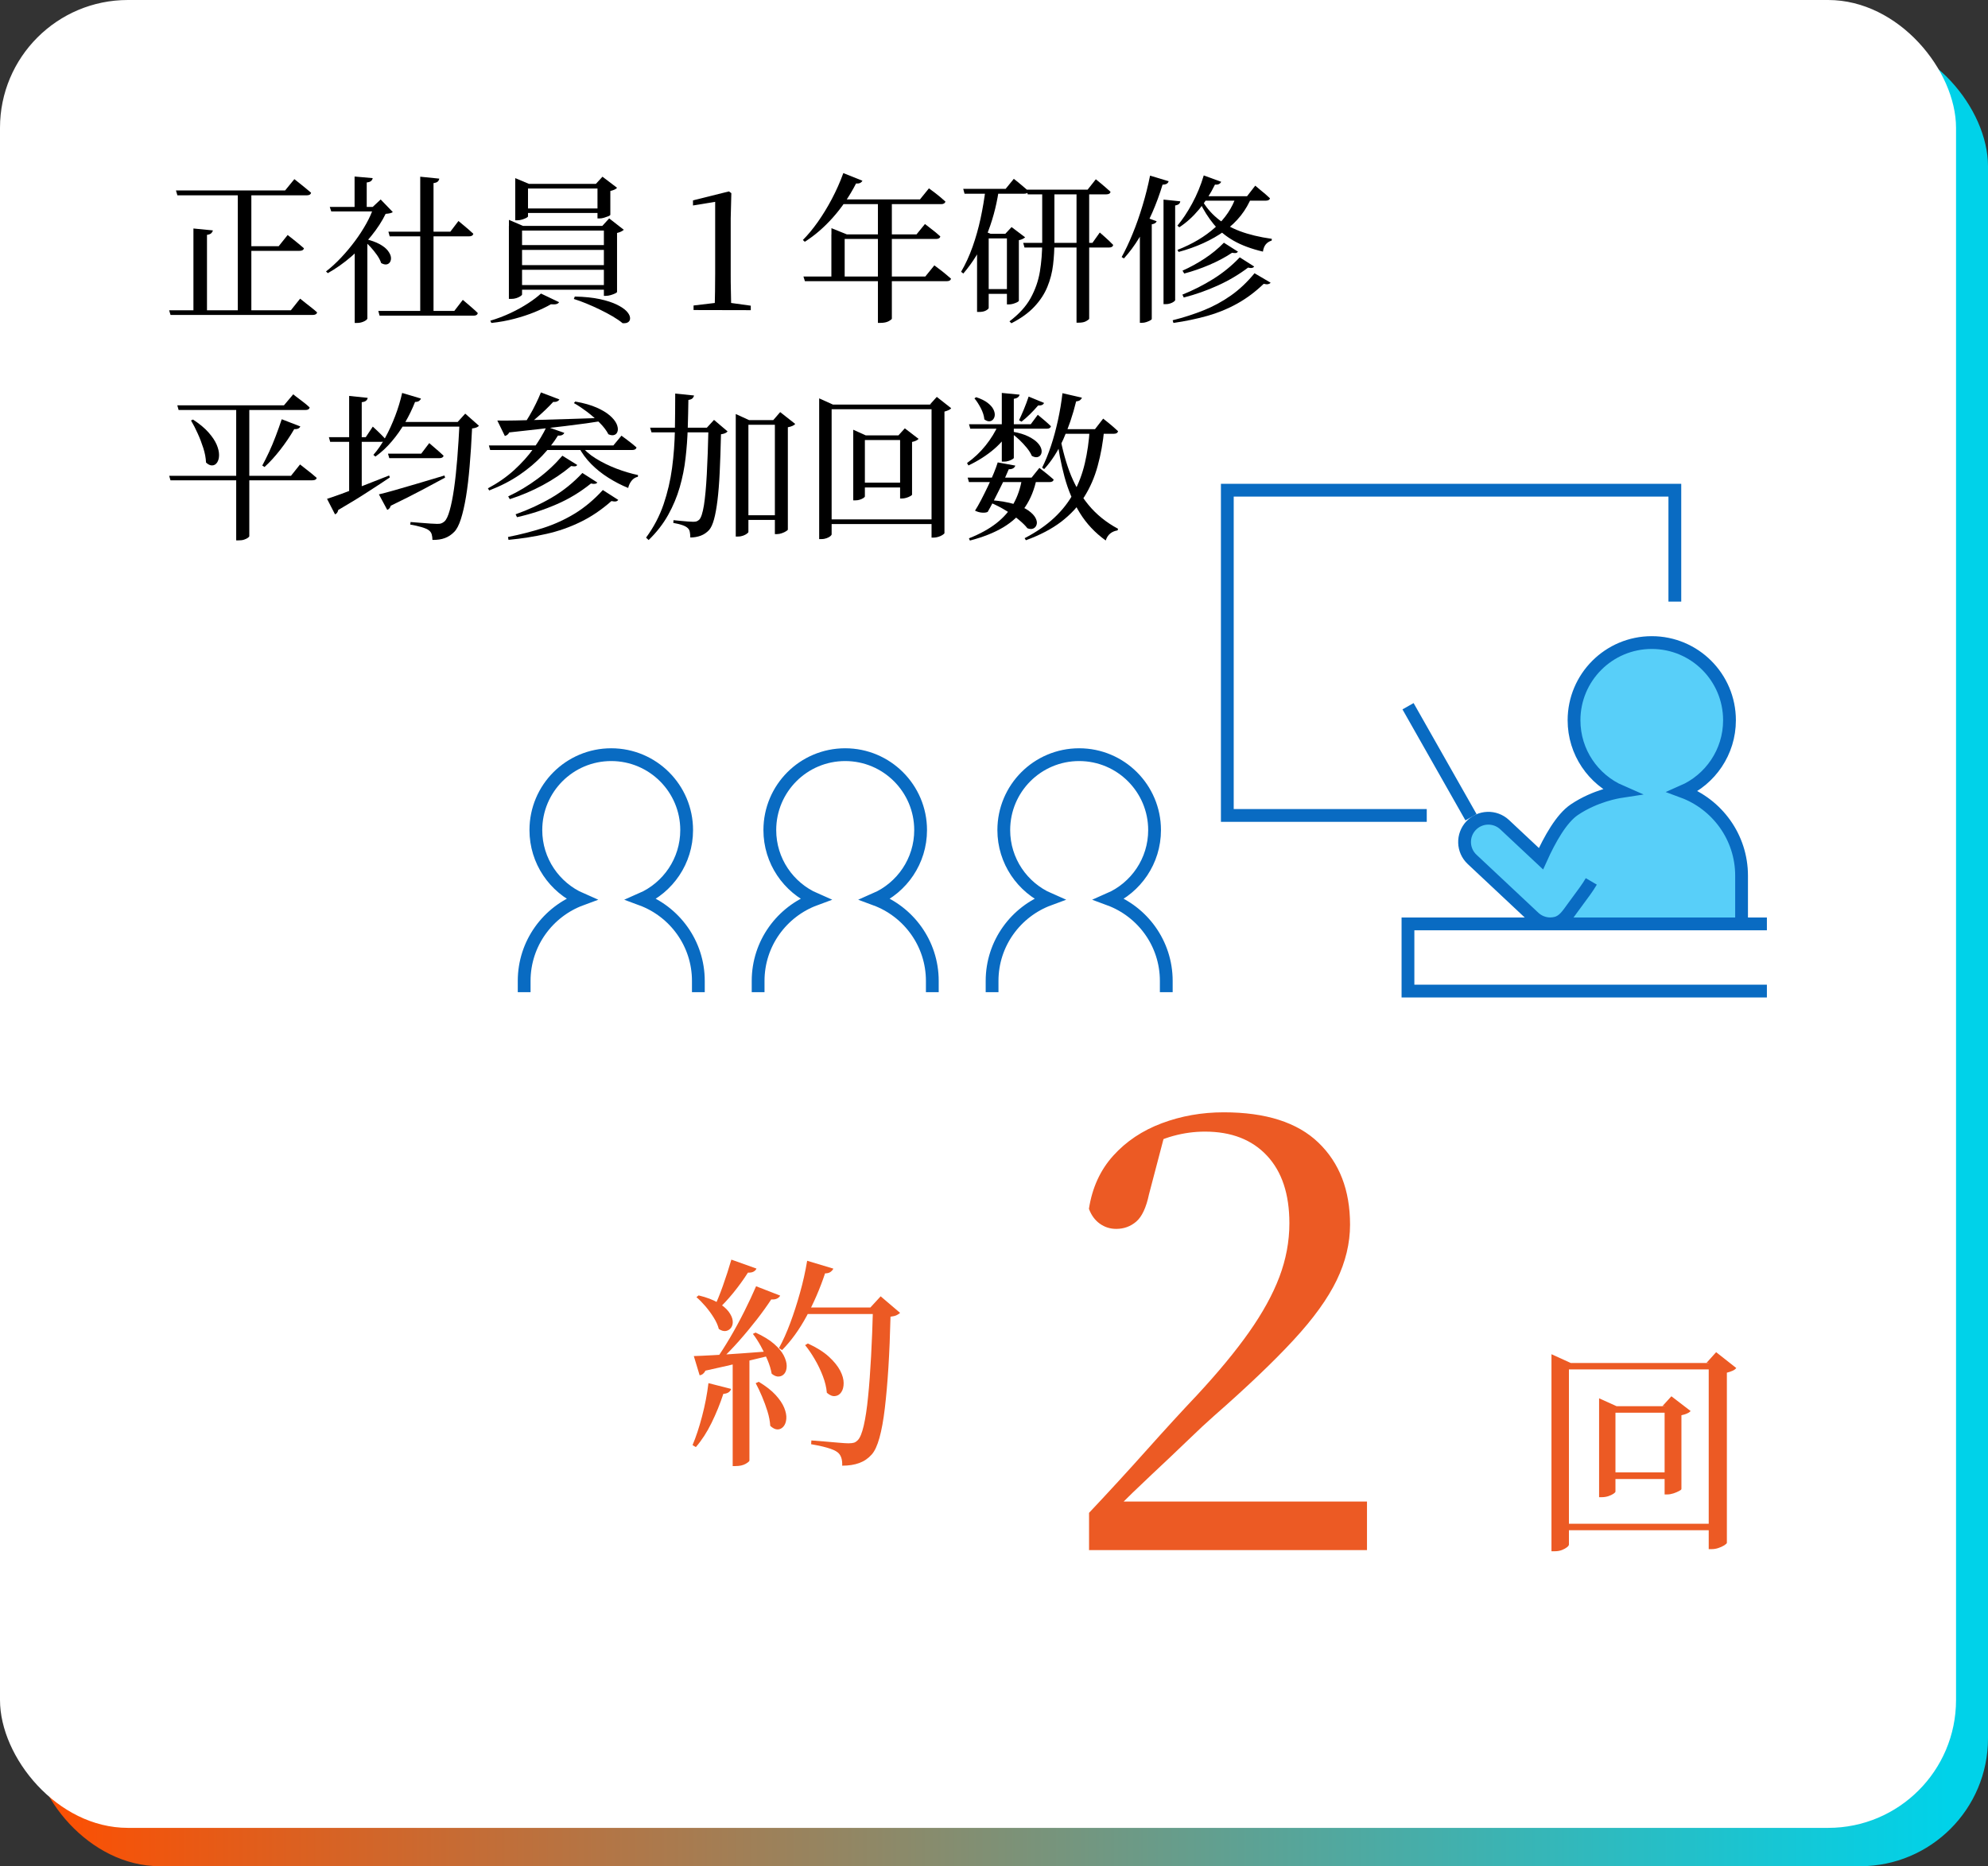 <?xml version="1.0" encoding="UTF-8"?>
<svg id="_レイヤー_6" data-name="レイヤー 6" xmlns="http://www.w3.org/2000/svg" width="311" height="292" xmlns:xlink="http://www.w3.org/1999/xlink" viewBox="0 0 311 292">
  <rect x="0" y="0" width="311" height="292" fill="#333333" stroke="none"/>
  <defs>
    <linearGradient id="_名称未設定グラデーション_4" data-name="名称未設定グラデーション 4" x1="5" y1="149" x2="311" y2="149" gradientUnits="userSpaceOnUse">
      <stop offset="0" stop-color="#ff4e00"/>
      <stop offset=".98" stop-color="#00d2e9"/>
    </linearGradient>
  </defs>
  <rect x="5" y="6" width="306" height="286" rx="20" ry="20" style="fill: url(#_名称未設定グラデーション_4);"/>
  <rect width="306" height="286" rx="20" ry="20" style="fill: #fff;"/>
  <g>
    <path d="M26.45,48.55h19.05l1.45-1.82c.35.28.66.53.94.75.27.22.57.45.88.69.31.24.59.48.84.71-.07.27-.3.4-.7.4h-22.23l-.22-.73ZM27.53,29.8h17.07l1.45-1.77c.35.27.66.51.92.73.27.22.55.45.85.69.3.24.58.48.85.71-.07.27-.29.4-.67.4h-20.25l-.22-.75ZM30.25,35.75l3.05.3c-.03.17-.12.31-.25.44s-.36.21-.67.26v12.08h-2.12v-13.08ZM37.2,29.8h2.12v19.03h-2.12v-19.03ZM38.2,38.52h5.4l1.4-1.75c.33.27.63.5.9.71.27.21.54.43.84.68s.56.47.81.69c-.07.27-.3.4-.7.4h-8.65v-.73Z"/>
    <path d="M58.45,32.38h-.15l1.25-1.17,1.9,1.97c-.18.15-.56.24-1.12.28-.55,1.13-1.29,2.28-2.23,3.44s-1.98,2.24-3.15,3.25c-1.17,1.01-2.39,1.87-3.67,2.59l-.28-.27c.82-.63,1.61-1.36,2.38-2.18.77-.82,1.48-1.67,2.15-2.57.67-.9,1.25-1.8,1.76-2.71.51-.91.9-1.78,1.16-2.61ZM51.6,32.38h7.62v.7h-7.4l-.23-.7ZM55.47,27.62l2.83.25c-.02.17-.1.31-.24.44s-.37.2-.69.24v4.23h-1.9v-5.15ZM57.47,36.75v13.12s-.07.12-.2.23c-.13.1-.33.2-.58.29-.25.09-.53.14-.85.14h-.35v-12.05l1.97-1.73ZM57.12,37.38c.93.23,1.68.5,2.25.81.57.31.99.64,1.28,1,.28.36.45.69.5,1,.05.31,0,.57-.12.79-.13.22-.32.35-.56.39-.24.04-.52-.03-.84-.21-.13-.4-.35-.82-.65-1.25-.3-.43-.64-.85-1.01-1.26s-.74-.75-1.09-1.04l.25-.23ZM59.17,48.65h11.9l1.33-1.73c.32.27.6.5.84.71s.5.43.76.66c.27.23.52.47.75.7-.07.27-.28.4-.65.4h-14.72l-.2-.75ZM60.75,36.25h9.7l1.27-1.67c.3.25.58.48.83.69s.51.43.78.66c.27.23.51.45.72.65-.07.27-.29.4-.67.4h-12.42l-.2-.73ZM65.75,27.65l2.97.3c-.03.18-.11.34-.24.46s-.35.2-.66.24v20.5h-2.08v-21.5Z"/>
    <path d="M86.2,47.6c-.72.42-1.57.82-2.55,1.23-.98.4-2.05.75-3.19,1.05-1.14.3-2.34.52-3.59.65l-.17-.35c1.08-.32,2.14-.72,3.16-1.2,1.03-.48,1.95-1,2.78-1.54.83-.54,1.49-1.05,1.99-1.51l2.83,1.35c-.07.13-.2.23-.39.29-.19.06-.48.07-.86.04ZM79.62,35.35v-.95l2.2.95h13.55v.73h-13.7v10c0,.07-.09.16-.26.27-.17.12-.39.22-.64.3-.25.08-.53.12-.83.12h-.33v-11.42ZM80.6,28.77v-.9l2.15.9h11.4v.73h-11.55v4.35c0,.07-.09.15-.26.24-.18.09-.39.18-.65.26-.26.08-.52.12-.79.12h-.3v-5.7ZM80.97,38.35h14.62v.75h-14.62v-.75ZM80.97,41.48h14.65v.73h-14.65v-.73ZM80.97,44.6h14.7v.73h-14.7v-.73ZM81.95,32.62h12.17v.7h-12.17v-.7ZM89.92,46.4c1.53.03,2.84.17,3.91.4,1.07.23,1.95.52,2.64.85.68.33,1.19.68,1.53,1.02.33.35.52.68.56.99.04.31-.04.55-.24.71-.2.17-.51.23-.92.2-.42-.35-.93-.7-1.54-1.06-.61-.36-1.27-.71-1.99-1.06-.72-.35-1.43-.67-2.14-.96-.71-.29-1.36-.53-1.96-.71l.15-.38ZM93.47,28.77h-.25l1.03-1.12,2.28,1.73c-.07.1-.2.2-.4.29-.2.09-.42.16-.65.21v3.75s-.1.12-.3.2-.43.16-.69.24-.49.11-.69.11h-.33v-5.4ZM94.47,35.35h-.25l1.08-1.18,2.28,1.78c-.07.08-.2.17-.39.27s-.41.17-.66.23v9.25s-.1.12-.29.21c-.19.09-.42.18-.69.26-.27.08-.52.12-.75.12h-.33v-10.95Z"/>
    <path d="M111.8,48.5c.05-1.93.08-3.86.08-5.77v-11.15l-3.47.57v-.8l5.62-1.4.38.27-.1,3.95v8.55c0,.93,0,1.89.03,2.86s.03,1.95.05,2.91h-2.58ZM108.5,48.5v-.7l3.53-.42h2.17l3.25.45v.7l-8.95-.02Z"/>
    <path d="M131.92,27.08l3,1.2c-.07.13-.17.24-.33.33s-.38.12-.67.1c-1.03,2-2.24,3.77-3.62,5.32-1.38,1.55-2.85,2.82-4.4,3.8l-.3-.28c.78-.78,1.56-1.72,2.34-2.82.77-1.1,1.51-2.3,2.2-3.61.69-1.31,1.29-2.65,1.79-4.04ZM125.7,43.27h19.05l1.42-1.75c.35.27.66.5.94.71.27.21.56.43.85.68s.56.47.81.69c-.05.27-.28.4-.7.4h-22.15l-.23-.73ZM130.07,36.67v-.97l2.4.97h-.33v7.05h-2.08v-7.05ZM131.25,31.2h12.67l1.4-1.73c.35.25.66.48.93.69.27.21.54.43.84.67.29.24.56.48.81.71-.03.13-.11.23-.22.3-.12.07-.26.1-.42.1h-16.35l.35-.75ZM131.15,36.67h12.23l1.32-1.62c.32.25.6.47.85.66.25.19.51.4.79.62.28.23.53.45.76.66-.05.27-.28.4-.67.4h-15.28v-.73ZM137.35,31.2h2.17v18.67c-.02.08-.18.21-.5.39-.32.17-.75.26-1.3.26h-.38v-19.32Z"/>
    <path d="M154.17,29.55h2.05v.4c-.38,2.48-1.03,4.81-1.92,6.97-.9,2.17-2.1,4.12-3.6,5.88l-.35-.27c.7-1.2,1.3-2.51,1.8-3.92s.92-2.89,1.25-4.43c.33-1.53.59-3.07.78-4.62ZM150.7,29.55h6.62l1.28-1.57c.3.23.57.45.81.65.24.2.5.41.76.64.27.22.51.44.72.64-.07.27-.29.4-.67.4h-9.33l-.2-.75ZM154.67,36.58v11.6c0,.1-.13.23-.4.39s-.64.24-1.12.24h-.3v-11l1.08-1.67,1.05.45h-.3ZM153.62,45.23h4.82v.75h-4.82v-.75ZM153.7,36.58h4.8v.72h-4.8v-.72ZM157.52,36.58h-.25l.98-1.05,2.12,1.6c-.08.08-.21.17-.39.26s-.37.15-.59.19v9.5s-.09.12-.27.21-.39.17-.62.24c-.23.07-.46.1-.68.1h-.3v-11.05ZM163.05,29.67h1.9v8.18c0,1.2-.07,2.4-.21,3.59-.14,1.19-.44,2.34-.89,3.44s-1.12,2.13-2.03,3.1c-.9.97-2.1,1.83-3.6,2.6l-.3-.3c1.48-1.12,2.59-2.33,3.31-3.64.72-1.31,1.21-2.7,1.45-4.16.24-1.47.36-3,.36-4.6v-8.2ZM160.07,38h10.83l1.15-1.62c.28.25.54.48.76.67.22.2.46.41.7.64.24.23.45.44.64.64-.07.27-.28.4-.65.4h-13.23l-.2-.73ZM160.57,29.67h9.58l1.28-1.62c.32.25.59.48.83.68.23.2.48.41.75.64.27.23.51.44.72.64-.05.27-.28.4-.67.4h-12.28l-.2-.73ZM168.42,29.67h1.97v20.2c0,.07-.15.19-.44.36-.29.18-.7.26-1.21.26h-.33v-20.83Z"/>
    <path d="M179.92,27.48l2.9.88c-.05.17-.15.3-.3.39-.15.09-.37.14-.65.14-.45,1.5-.99,2.96-1.61,4.38-.62,1.42-1.31,2.73-2.05,3.95s-1.54,2.29-2.39,3.22l-.35-.22c.58-1.05,1.16-2.27,1.72-3.65.57-1.38,1.08-2.85,1.55-4.41.47-1.56.86-3.11,1.17-4.66ZM178.32,35.02l.78-1.07,1.85.67c-.05.12-.13.22-.25.3-.12.08-.29.14-.52.18v14.82c0,.05-.08.12-.24.21-.16.09-.35.18-.59.26s-.47.12-.7.12h-.33v-15.5ZM182.02,31.23l2.62.27c-.02.17-.08.3-.2.41-.12.11-.32.19-.6.24v14.8c0,.07-.08.15-.22.26-.15.11-.34.2-.56.27-.23.08-.46.11-.69.11h-.35v-16.38ZM196.25,42.75l2.52,1.48c-.08.12-.21.19-.38.23s-.4.02-.7-.05c-1.32,1.27-2.71,2.3-4.17,3.11s-3.02,1.45-4.67,1.91-3.41.83-5.28,1.1l-.12-.42c1.72-.43,3.33-.95,4.85-1.56,1.52-.61,2.94-1.38,4.26-2.31,1.32-.93,2.55-2.09,3.69-3.48ZM188.32,27.45l2.73,1c-.07.13-.18.25-.34.34-.16.09-.37.12-.64.09-.7,1.43-1.53,2.73-2.49,3.88s-1.99,2.08-3.09,2.8l-.3-.25c.78-.92,1.55-2.07,2.3-3.45s1.36-2.85,1.82-4.4ZM193.38,30.7h2.47c-.88,2.22-2.32,4.04-4.31,5.46-1.99,1.42-4.38,2.51-7.16,3.26l-.18-.32c2.35-.92,4.31-2.09,5.89-3.51,1.58-1.42,2.67-3.05,3.29-4.89ZM193.95,40.27l2.25,1.43c-.08.12-.2.19-.34.22-.14.03-.35.02-.61-.05-1.43,1.08-3.01,2.02-4.73,2.8-1.72.78-3.49,1.41-5.33,1.88l-.22-.45c1.67-.67,3.27-1.48,4.81-2.44,1.54-.96,2.93-2.09,4.16-3.39ZM191.47,37.98l2.2,1.4c-.1.12-.21.19-.34.21s-.32.01-.59-.04c-1.05.7-2.23,1.33-3.54,1.89-1.31.56-2.62,1.01-3.94,1.36l-.27-.45c1.17-.52,2.32-1.15,3.45-1.89,1.13-.74,2.14-1.57,3.03-2.49ZM187.95,31.17c.63,1.13,1.44,2.12,2.43,2.95.98.83,2.18,1.52,3.59,2.05,1.41.53,3.07.93,4.99,1.2l-.02.27c-.38.12-.69.31-.92.59-.23.28-.38.65-.45,1.14-1.82-.43-3.35-1-4.59-1.71s-2.28-1.57-3.11-2.58c-.83-1.01-1.57-2.17-2.2-3.49l.3-.43ZM187.67,30.7h7.42l1.28-1.65c.32.27.59.5.82.69.23.19.48.4.75.62.27.23.51.45.73.66-.05.25-.28.38-.67.38h-10.33v-.7Z"/>
    <path d="M26.47,74.45h19.05l1.42-1.78c.35.28.66.53.94.74.27.21.56.43.85.67.29.24.56.47.81.69-.05.25-.27.38-.67.38h-22.2l-.2-.7ZM27.75,63.42h16.67l1.45-1.72c.33.27.64.5.91.7.28.2.56.42.86.66.3.24.57.47.8.69-.05.27-.27.4-.65.4h-19.85l-.2-.73ZM30.2,65.65c1.02.67,1.82,1.33,2.41,2,.59.67,1.02,1.3,1.28,1.91.26.61.38,1.15.38,1.64,0,.48-.11.87-.3,1.16-.19.29-.45.45-.76.46-.32.02-.64-.13-.98-.45-.03-.72-.17-1.47-.42-2.25-.25-.78-.54-1.55-.88-2.29-.33-.74-.68-1.42-1.05-2.04l.33-.15ZM36.95,63.5h2.05v20.4c0,.05-.07.13-.21.24-.14.11-.34.2-.59.29s-.55.12-.9.12h-.35v-21.05ZM44.08,65.6l2.9,1.12c-.05.13-.15.24-.3.32-.15.08-.37.12-.65.1-.65,1.12-1.38,2.2-2.2,3.25-.82,1.05-1.63,1.94-2.45,2.68l-.35-.23c.33-.6.68-1.3,1.05-2.09.37-.79.72-1.63,1.06-2.53.34-.89.65-1.77.94-2.64Z"/>
    <path d="M51.17,78.05c.53-.17,1.3-.43,2.31-.8,1.01-.37,2.15-.8,3.44-1.3s2.6-1.02,3.95-1.55l.12.3c-.92.62-2.04,1.36-3.38,2.22-1.33.87-2.9,1.83-4.7,2.88-.07.35-.23.58-.5.68l-1.25-2.43ZM51.45,68.4h5.77l1.1-1.65c.28.25.53.48.74.69.21.21.43.42.66.65s.43.44.6.64c-.02.13-.08.23-.2.3-.12.07-.26.1-.42.1h-8.05l-.2-.73ZM54.62,61.95l2.9.3c-.02.17-.1.31-.24.44s-.37.2-.69.24v14.08l-1.97.6v-15.65ZM62.9,61.48l2.95.88c-.05.15-.15.27-.3.38-.15.1-.36.15-.62.15-.42,1.07-.93,2.13-1.55,3.2-.62,1.07-1.31,2.06-2.09,2.97-.77.92-1.63,1.71-2.56,2.38l-.32-.27c.67-.75,1.29-1.65,1.86-2.7.58-1.05,1.09-2.18,1.55-3.38.46-1.2.82-2.4,1.09-3.6ZM59.28,77.35c.58-.13,1.4-.35,2.46-.65,1.06-.3,2.26-.65,3.61-1.05,1.35-.4,2.74-.82,4.18-1.25l.1.33c-.98.53-2.17,1.17-3.56,1.91s-3.04,1.57-4.94,2.49c-.1.33-.28.55-.55.65l-1.3-2.42ZM60.7,70.98h5.2l1.25-1.65c.3.27.57.5.8.69s.48.4.74.64c.26.23.5.45.71.65-.07.25-.29.38-.68.38h-7.82l-.2-.7ZM62.3,66.02h10.42v.73h-10.65l.22-.73ZM71.9,66.02h-.3l1.18-1.3,2.15,1.9c-.18.22-.54.36-1.08.42-.1,2.13-.22,4.1-.38,5.9-.15,1.8-.34,3.4-.57,4.79-.23,1.39-.5,2.55-.8,3.49-.3.93-.64,1.59-1.02,1.98-.43.45-.92.78-1.48.99-.55.21-1.2.3-1.95.29,0-.32-.04-.6-.11-.86-.07-.26-.22-.47-.44-.64-.23-.18-.62-.35-1.17-.51s-1.13-.29-1.75-.39l.05-.4c.45.03.95.08,1.51.12.56.05,1.08.09,1.58.12.49.03.85.05,1.06.05.28,0,.5-.02.65-.08.15-.05.32-.15.5-.3.3-.27.57-.84.82-1.73.25-.88.48-2.02.68-3.41.2-1.39.37-2.98.51-4.75s.26-3.67.36-5.69Z"/>
    <path d="M85.5,66.75l2.78.98c-.07.15-.18.26-.35.34s-.38.1-.65.09c-.63,1.03-1.45,2.08-2.45,3.14-1,1.06-2.19,2.06-3.56,3-1.38.94-2.95,1.75-4.74,2.44l-.2-.33c1.53-.82,2.89-1.76,4.08-2.84,1.18-1.08,2.2-2.2,3.05-3.39.85-1.18,1.53-2.32,2.05-3.42ZM76.47,69.7h19.48l1.27-1.53c.32.23.6.44.84.62.24.18.5.38.78.6.27.22.52.43.74.62-.07.27-.29.4-.67.4h-22.23l-.2-.72ZM77.8,65.8c.73.02,1.68.01,2.84-.01,1.16-.02,2.47-.06,3.94-.1,1.47-.04,3.03-.09,4.7-.14,1.67-.05,3.38-.11,5.15-.17v.45c-1.63.27-3.65.55-6.06.84s-5.31.62-8.71.99c-.08.17-.18.29-.3.38-.12.08-.24.14-.38.18l-1.17-2.4ZM94.3,76.67l2.42,1.55c-.1.13-.23.21-.4.24-.17.02-.39,0-.67-.06-1.55,1.37-3.16,2.46-4.84,3.27-1.67.82-3.44,1.44-5.3,1.86-1.86.42-3.85.74-5.96.94l-.08-.45c1.93-.38,3.78-.86,5.54-1.42,1.76-.57,3.41-1.33,4.95-2.27,1.54-.95,2.99-2.17,4.34-3.65ZM87.97,71.3l2.33,1.45c-.07.12-.17.19-.31.21s-.35.01-.64-.04c-1.33,1.12-2.82,2.12-4.46,3-1.64.88-3.35,1.61-5.14,2.18l-.25-.43c1.6-.75,3.13-1.67,4.59-2.75,1.46-1.08,2.75-2.29,3.89-3.62ZM91.1,74l2.35,1.5c-.17.22-.5.27-1,.15-1.65,1.33-3.45,2.43-5.41,3.27-1.96.85-4.01,1.52-6.16,2l-.22-.45c1.98-.7,3.87-1.57,5.65-2.61,1.78-1.04,3.38-2.33,4.8-3.86ZM84.62,61.4l2.9,1.1c-.07.12-.18.22-.35.3-.17.08-.38.11-.62.08-.35.38-.76.8-1.24,1.26s-.98.91-1.51,1.36-1.06.86-1.58,1.23h-.47c.35-.5.7-1.05,1.06-1.66s.7-1.23,1.01-1.88c.32-.64.58-1.24.8-1.79ZM90,62.83c1.33.23,2.44.55,3.33.94.88.39,1.58.81,2.09,1.26.51.45.85.88,1.04,1.3.18.42.24.78.17,1.09-.07.31-.23.52-.49.62-.26.11-.58.08-.96-.09-.3-.58-.75-1.18-1.36-1.79s-1.27-1.18-1.99-1.73c-.72-.54-1.4-1-2.05-1.36l.22-.25ZM90.88,69.7c.57.75,1.34,1.43,2.33,2.04.98.61,2.05,1.13,3.21,1.58,1.16.44,2.29.78,3.39,1.01l-.02.27c-.38.08-.71.28-.96.59-.26.31-.45.7-.56,1.16-1.07-.43-2.1-.97-3.1-1.6-1-.63-1.9-1.35-2.7-2.16-.8-.81-1.45-1.7-1.95-2.66l.38-.22Z"/>
    <path d="M105.62,61.58l2.95.3c-.03.17-.11.31-.23.44-.12.12-.33.21-.65.26-.02,1.43-.05,2.92-.1,4.45-.05,1.53-.16,3.08-.34,4.62-.17,1.55-.48,3.08-.91,4.58s-1.04,2.95-1.82,4.35c-.78,1.4-1.8,2.71-3.05,3.92l-.4-.38c1.2-1.63,2.11-3.37,2.74-5.21.62-1.84,1.07-3.74,1.33-5.7.26-1.96.4-3.92.44-5.88.03-1.96.05-3.88.05-5.76ZM101.7,66.92h9.97v.73h-9.75l-.22-.73ZM110.85,66.92h-.27l1.12-1.22,2.12,1.8c-.17.23-.51.38-1.03.45-.05,2.25-.12,4.23-.2,5.95-.08,1.72-.2,3.18-.35,4.4-.15,1.22-.33,2.2-.54,2.96-.21.76-.46,1.31-.76,1.66-.37.4-.8.7-1.3.89-.5.19-1.05.29-1.65.29,0-.33-.03-.62-.08-.88s-.16-.45-.33-.6c-.18-.18-.48-.34-.9-.48-.42-.13-.87-.24-1.35-.32l.03-.43c.33.03.7.07,1.11.11s.79.07,1.15.1c.36.03.63.04.81.04.25,0,.44-.02.56-.07.12-.05.25-.13.39-.25.3-.3.54-1.05.74-2.25.19-1.2.34-2.82.45-4.86.11-2.04.2-4.47.26-7.29ZM115.1,65.73v-.95l2.08.95h5.3v.73h-5.4v16.77c0,.07-.08.16-.23.27-.15.12-.35.22-.59.31-.24.09-.51.14-.81.14h-.35v-18.23ZM115.97,80.62h6.3v.73h-6.3v-.73ZM121.22,65.73h-.25l1.08-1.25,2.35,1.85c-.08.12-.23.22-.43.31-.2.09-.44.16-.72.21v16c0,.07-.09.16-.28.27-.18.12-.4.22-.66.31-.26.09-.51.14-.76.14h-.33v-17.85Z"/>
    <path d="M130.1,83.6c0,.08-.07.18-.21.3s-.33.22-.58.31c-.24.09-.51.14-.81.14h-.35v-22.02l2.15.97h16.25v.73h-16.45v19.58ZM146.42,81.27v.73h-17.3v-.73h17.3ZM135.3,77.67c0,.07-.08.15-.22.25-.15.1-.34.19-.56.26-.23.08-.47.11-.74.11h-.3v-11.05l1.95.88h6.4v.73h-6.53v8.82ZM141.75,75.52v.75h-7.42v-.75h7.42ZM140.55,68.12l1-1.1,2.15,1.65c-.08.1-.22.19-.4.28s-.39.15-.62.2v8.25c0,.05-.09.12-.27.23-.18.1-.39.19-.62.26-.23.07-.46.11-.68.11h-.3v-9.88h-.25ZM145.47,63.3l1.08-1.2,2.25,1.77c-.08.12-.22.22-.4.3-.18.08-.4.16-.65.23v19.02c-.02.07-.12.16-.3.28-.18.12-.4.22-.66.3-.26.08-.51.12-.76.12h-.3v-20.83h-.25Z"/>
    <path d="M156.2,66.42h2.1v.38c-.68,1.3-1.61,2.45-2.77,3.45-1.17,1-2.51,1.86-4.03,2.58l-.22-.38c1.1-.78,2.07-1.7,2.91-2.75.84-1.05,1.51-2.14,2.01-3.28ZM151.38,74.73h10l1.22-1.52c.5.38.93.72,1.28,1.01.35.29.67.56.95.81-.05.27-.27.4-.65.4h-12.6l-.2-.7ZM151.58,66.38h9.67l1.1-1.48c.47.38.86.71,1.18.99.32.27.61.55.88.81-.07.25-.28.38-.65.38h-11.97l-.2-.7ZM159.88,74.83h2.3c-.35,1.73-.95,3.23-1.81,4.5s-2,2.32-3.41,3.17c-1.42.85-3.16,1.54-5.23,2.08l-.15-.35c1.72-.68,3.15-1.47,4.29-2.36,1.14-.89,2.04-1.92,2.69-3.07.65-1.16,1.09-2.48,1.33-3.96ZM152.72,62.15c.75.25,1.34.54,1.78.88.43.33.73.67.9,1.01.17.34.24.65.22.92s-.11.5-.28.69c-.17.18-.37.27-.6.27s-.48-.1-.75-.3c-.05-.57-.24-1.16-.56-1.77s-.65-1.12-.99-1.52l.27-.18ZM156.08,72.35l2.75.5c-.05.17-.15.3-.31.41-.16.11-.4.16-.71.16-.15.37-.35.83-.61,1.4-.26.57-.55,1.17-.88,1.82s-.64,1.27-.95,1.88-.6,1.12-.86,1.58c-.22.1-.51.14-.88.11-.37-.02-.73-.13-1.1-.31.28-.43.6-.99.95-1.66.35-.67.7-1.38,1.05-2.11.35-.73.66-1.43.94-2.1.27-.67.48-1.23.61-1.67ZM154.95,78.25c1.5.12,2.73.33,3.7.62.97.3,1.72.64,2.25,1.02.53.38.9.77,1.1,1.16s.26.73.17,1.02c-.08.29-.25.5-.51.62-.26.12-.57.11-.94-.04-.28-.37-.7-.79-1.26-1.26-.56-.48-1.23-.96-2.01-1.45-.78-.49-1.65-.94-2.6-1.34l.1-.38ZM156.72,61.48l2.78.27c-.03.17-.12.3-.25.41-.13.11-.35.19-.65.24v9.23c0,.07-.08.15-.24.24-.16.09-.35.18-.59.25-.23.08-.47.11-.7.11h-.35v-10.75ZM158.45,67.55c1,.18,1.82.43,2.45.75.63.32,1.11.65,1.42.99.32.34.51.67.59.99.08.32.05.59-.06.81-.12.23-.3.37-.55.43s-.54,0-.88-.19c-.17-.4-.43-.82-.79-1.26-.36-.44-.75-.86-1.17-1.26-.43-.4-.84-.74-1.24-1.02l.23-.23ZM160.92,62.05l2.42,1c-.07.13-.17.24-.32.31s-.36.1-.62.09c-.4.47-.83.92-1.29,1.38-.46.45-.9.83-1.31,1.15l-.38-.23c.22-.45.46-1.01.74-1.67.28-.67.53-1.34.76-2.03ZM170.47,67.15h2.28c-.2,2.07-.54,3.98-1.03,5.75-.48,1.77-1.18,3.38-2.1,4.84-.92,1.46-2.12,2.75-3.6,3.89-1.48,1.13-3.33,2.1-5.53,2.9l-.2-.32c1.83-.95,3.38-2.02,4.64-3.2,1.26-1.18,2.27-2.48,3.04-3.9s1.35-2.96,1.74-4.62c.39-1.67.65-3.44.76-5.33ZM166.2,61.52l3.05.7c-.05.15-.15.28-.29.39-.14.11-.35.17-.61.19-.52,2.13-1.19,4.11-2.01,5.94-.83,1.83-1.82,3.38-2.99,4.66l-.32-.23c.5-1,.96-2.13,1.38-3.39.42-1.26.78-2.6,1.09-4.01.31-1.42.55-2.83.71-4.25ZM165.67,67.33c.35,2.28.89,4.41,1.61,6.38.73,1.97,1.71,3.71,2.96,5.24s2.81,2.79,4.67,3.79l-.08.25c-.45.07-.83.23-1.15.49-.32.26-.55.62-.7,1.09-1.67-1.2-3.02-2.64-4.05-4.31-1.03-1.67-1.83-3.55-2.39-5.61-.56-2.07-.98-4.28-1.26-6.65l.38-.65ZM165.7,67.15h5.6l1.28-1.65c.32.25.6.48.84.67.24.2.5.41.76.64s.51.45.73.66c-.07.27-.28.4-.65.4h-8.55v-.73Z"/>
  </g>
  <g>
    <rect x="241.34" y="135.43" width="28.48" height="8.9" style="fill: #58cff9;"/>
    <polyline points="262.01 94.13 262.01 76.7 192 76.7 192 127.59 223.2 127.59" style="fill: none; stroke: #096bc2; stroke-miterlimit: 10; stroke-width: 2px;"/>
    <path d="M248.94,137.91c-.64,1.09-1.09,1.65-2.91,4.13-.75,1.02-1.4,2.1-2.62,2.4-.3.07-.6.11-.89.11-.93,0-1.85-.35-2.55-1.01l-9.68-9.08c-1.5-1.41-1.57-3.76-.17-5.26,1.41-1.5,3.76-1.57,5.26-.17l5.69,5.33c1.38-3.06,3.21-6.32,5.22-7.67,3.29-2.22,6.87-2.78,7.26-2.84-4.3-1.87-7.31-6.16-7.31-11.15,0-6.71,5.44-12.16,12.16-12.16s12.16,5.44,12.16,12.16c0,4.99-3.01,9.27-7.31,11.15,5.36,1.98,9.2,7.12,9.2,13.17v7.52" style="fill: #58cff9; stroke: #096bc2; stroke-miterlimit: 10; stroke-width: 2px;"/>
    <line x1="230.12" y1="127.87" x2="220.27" y2="110.5" style="fill: none; stroke: #096bc2; stroke-miterlimit: 10; stroke-width: 2px;"/>
    <polyline points="276.41 155.07 220.26 155.07 220.26 144.56 276.41 144.56" style="fill: none; stroke: #096bc2; stroke-miterlimit: 10; stroke-width: 2px;"/>
  </g>
  <g>
    <path d="M145.85,155.24v-1.76c0-5.87-3.72-10.86-8.92-12.78,4.17-1.82,7.09-5.97,7.09-10.82,0-6.51-5.28-11.8-11.8-11.8s-11.79,5.28-11.79,11.8c0,4.84,2.92,9,7.09,10.82-5.2,1.92-8.92,6.91-8.92,12.78v1.76" style="fill: none; stroke: #096bc2; stroke-miterlimit: 10; stroke-width: 2px;"/>
    <path d="M109.25,155.24v-1.76c0-5.87-3.72-10.86-8.92-12.78,4.17-1.82,7.09-5.97,7.09-10.82,0-6.51-5.28-11.8-11.8-11.8s-11.79,5.28-11.79,11.8c0,4.84,2.92,9,7.09,10.82-5.2,1.92-8.92,6.91-8.92,12.78v1.76" style="fill: none; stroke: #096bc2; stroke-miterlimit: 10; stroke-width: 2px;"/>
    <path d="M182.45,155.24v-1.76c0-5.87-3.72-10.86-8.92-12.78,4.17-1.82,7.09-5.97,7.09-10.82,0-6.51-5.28-11.8-11.8-11.8s-11.79,5.28-11.79,11.8c0,4.84,2.92,9,7.09,10.82-5.2,1.92-8.92,6.91-8.92,12.78v1.76" style="fill: none; stroke: #096bc2; stroke-miterlimit: 10; stroke-width: 2px;"/>
  </g>
  <g>
    <path d="M245.44,241.67c0,.12-.1.26-.3.42-.2.16-.47.31-.8.44-.34.13-.72.19-1.14.19h-.49v-30.83l3.01,1.37h22.75v1.01h-23.03v27.41ZM268.29,238.42v1.01h-24.22v-1.01h24.22ZM252.72,233.38c0,.09-.11.21-.32.35-.21.14-.47.26-.79.37-.31.1-.66.16-1.03.16h-.42v-15.47l2.73,1.23h8.96v1.02h-9.13v12.35ZM261.75,230.37v1.05h-10.39v-1.05h10.39ZM260.07,220.01l1.4-1.54,3.01,2.31c-.12.14-.3.27-.56.38-.26.12-.55.21-.88.28v11.55c0,.07-.13.18-.38.31-.26.14-.55.26-.88.37-.33.1-.64.16-.95.16h-.42v-13.83h-.35ZM266.96,213.25l1.51-1.68,3.15,2.48c-.12.16-.3.3-.56.42-.26.12-.56.22-.91.31v26.63c-.02.09-.16.22-.42.39-.26.16-.57.3-.93.42-.36.12-.72.17-1.07.17h-.42v-29.15h-.35Z" style="fill: #ec5a24;"/>
    <path d="M170.37,242.5v-5.79c3.1-3.29,6.11-6.57,9.02-9.83,2.91-3.26,5.54-6.13,7.88-8.6,3.29-3.55,6-6.82,8.12-9.83,2.12-3.01,3.71-5.89,4.75-8.64s1.57-5.56,1.57-8.41c0-4.56-1.17-8.09-3.52-10.59-2.34-2.5-5.57-3.75-9.69-3.75-1.65,0-3.29.22-4.94.67-1.65.44-3.45,1.24-5.42,2.38l4.08-2.66-2.47,9.41c-.44,2.09-1.11,3.52-2,4.28s-1.93,1.14-3.13,1.14c-.95,0-1.8-.27-2.56-.81-.76-.54-1.33-1.31-1.71-2.33.51-3.29,1.77-6.06,3.8-8.31,2.03-2.25,4.56-3.94,7.6-5.08,3.04-1.14,6.27-1.71,9.69-1.71,6.59,0,11.53,1.58,14.82,4.75,3.29,3.17,4.94,7.44,4.94,12.83,0,2.91-.7,5.81-2.09,8.69-1.39,2.88-3.64,6-6.75,9.36-3.1,3.36-7.25,7.32-12.45,11.88-1.08.95-2.46,2.23-4.13,3.85-1.68,1.62-3.53,3.37-5.56,5.27-2.03,1.9-4.05,3.86-6.08,5.89l.95-3.14.09,1.52h38.67v7.6h-43.51Z" style="fill: #ec5a24;"/>
    <path d="M110.81,216.41l3.57.91c-.07.21-.2.39-.4.53-.2.14-.47.22-.82.24-.51,1.56-1.13,3.08-1.85,4.55-.72,1.47-1.54,2.73-2.45,3.78l-.52-.31c.54-1.26,1.03-2.76,1.49-4.5.46-1.74.79-3.47,1-5.2ZM108.54,212.18c.75-.02,1.76-.07,3.04-.14,1.28-.07,2.75-.16,4.41-.28,1.66-.12,3.36-.24,5.11-.38l.04.56c-1.28.3-2.81.67-4.58,1.1-1.77.43-3.84.9-6.2,1.42-.21.42-.51.67-.91.73l-.91-3.01ZM109.3,202.69c1.24.3,2.23.68,2.99,1.12.76.44,1.32.92,1.7,1.42.37.5.58.97.63,1.4.05.43-.03.79-.23,1.08-.2.29-.47.47-.8.54-.34.07-.72-.03-1.14-.31-.14-.56-.4-1.15-.79-1.77-.38-.62-.82-1.21-1.29-1.77-.48-.56-.95-1.04-1.42-1.44l.35-.28ZM114.42,197.09l3.92,1.4c-.07.19-.22.34-.44.47-.22.13-.52.18-.89.16-.68,1.07-1.45,2.13-2.31,3.19-.86,1.05-1.7,1.95-2.52,2.69l-.53-.31c.47-.96.95-2.12,1.43-3.48.49-1.37.93-2.74,1.33-4.11ZM118.27,201.25l3.78,1.47c-.09.19-.26.34-.49.46-.23.12-.54.16-.91.14-.61.93-1.35,1.97-2.24,3.12-.89,1.14-1.83,2.28-2.83,3.41-1,1.13-2.01,2.16-3.01,3.1h-.7c.77-1.1,1.55-2.32,2.35-3.67.79-1.35,1.54-2.73,2.24-4.13.7-1.4,1.31-2.7,1.82-3.89ZM114.62,212.7l2.62-.18v16c0,.12-.2.29-.59.52-.4.23-.93.35-1.61.35h-.42v-16.69ZM118.2,208.5c1.21.56,2.18,1.15,2.89,1.77.71.62,1.22,1.23,1.52,1.82.3.6.46,1.14.46,1.63s-.11.88-.33,1.17c-.22.29-.51.46-.88.49-.36.04-.74-.11-1.14-.44-.12-.68-.33-1.39-.65-2.15-.32-.76-.67-1.49-1.07-2.21-.4-.71-.8-1.34-1.22-1.87l.42-.21ZM118.69,216.2c1.12.68,2,1.36,2.64,2.06.64.7,1.09,1.37,1.35,2.01.26.64.37,1.21.33,1.72-.04.5-.18.9-.44,1.21-.26.3-.57.46-.93.46s-.74-.19-1.14-.56c-.05-.72-.19-1.48-.44-2.28-.25-.79-.53-1.57-.86-2.34s-.65-1.46-.98-2.06l.46-.21ZM126.28,197.27l4.09,1.23c-.09.19-.24.36-.44.51-.2.15-.48.23-.86.23-.79,2.38-1.76,4.61-2.89,6.7s-2.41,3.86-3.83,5.3l-.49-.31c.63-1.14,1.22-2.46,1.77-3.94.55-1.48,1.06-3.05,1.52-4.71.47-1.66.84-3.33,1.12-5ZM126.28,204.58h11.66v1.02h-12.18l.53-1.02ZM126.38,210.21c1.38.63,2.47,1.32,3.29,2.07.82.75,1.4,1.48,1.77,2.19s.54,1.36.54,1.94-.12,1.06-.37,1.42c-.24.36-.57.57-.98.61-.41.05-.83-.13-1.28-.52-.07-.84-.28-1.71-.63-2.62-.35-.91-.77-1.79-1.26-2.62-.49-.84-.99-1.58-1.51-2.21l.42-.25ZM136.54,204.58h-.38l1.61-1.75,3.04,2.59c-.14.14-.33.26-.56.37s-.55.18-.94.23c-.07,2.89-.18,5.54-.33,7.94-.15,2.4-.34,4.53-.56,6.39-.22,1.85-.5,3.4-.84,4.62-.34,1.22-.74,2.09-1.21,2.61-.54.61-1.18,1.05-1.94,1.33-.76.28-1.65.42-2.68.42.02-.47-.02-.88-.14-1.24-.12-.36-.31-.65-.59-.86-.33-.26-.88-.5-1.66-.72-.78-.22-1.6-.4-2.47-.54l.04-.59c.63.05,1.34.1,2.12.17.78.07,1.52.13,2.21.19.69.06,1.18.09,1.49.09.37,0,.66-.04.86-.1.2-.07.39-.2.58-.39.35-.35.66-1.11.93-2.27.27-1.17.5-2.67.68-4.52.19-1.84.34-3.96.47-6.33.13-2.38.23-4.92.3-7.63Z" style="fill: #ec5a24;"/>
  </g>
</svg>